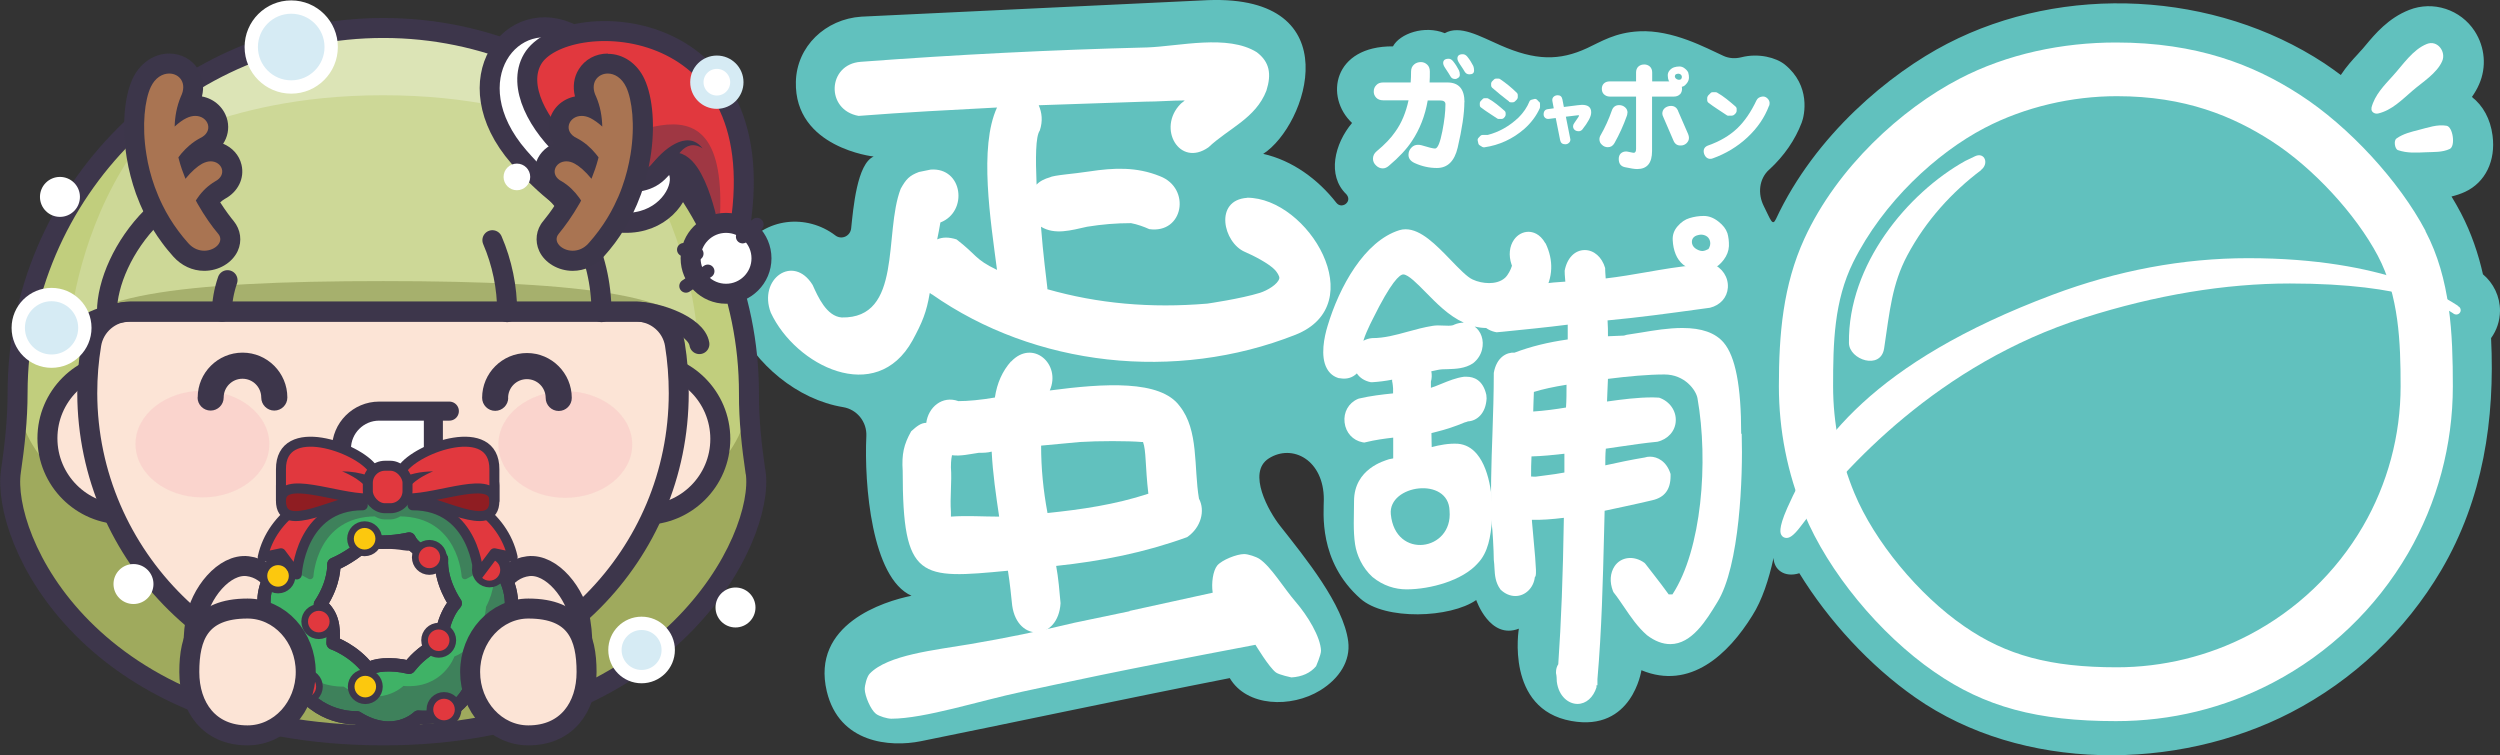 <?xml version="1.0" encoding="UTF-8"?><svg xmlns="http://www.w3.org/2000/svg" xmlns:xlink="http://www.w3.org/1999/xlink" viewBox="0 0 187.66 56.69"><rect x="0" y="0" width="187.66" height="56.69" fill="#333333" stroke="none"/><defs><style>.cls-1,.cls-2,.cls-3,.cls-4,.cls-5,.cls-6,.cls-7,.cls-8{fill:none;}.cls-1,.cls-2,.cls-9,.cls-10,.cls-11,.cls-12{mix-blend-mode:multiply;}.cls-1,.cls-13{opacity:.2;}.cls-14,.cls-15,.cls-16,.cls-17,.cls-18,.cls-19,.cls-13{fill:#fff;}.cls-2,.cls-10,.cls-12{opacity:.4;}.cls-20{fill:#3c364a;}.cls-21,.cls-3,.cls-16,.cls-4,.cls-22,.cls-23,.cls-24,.cls-25,.cls-26,.cls-18,.cls-19,.cls-27{stroke-linecap:round;stroke-linejoin:round;}.cls-21,.cls-3,.cls-16,.cls-4,.cls-22,.cls-23,.cls-24,.cls-25,.cls-26,.cls-18,.cls-19,.cls-27,.cls-28{stroke:#3d364b;}.cls-21,.cls-11,.cls-29,.cls-12{fill:#3d364b;}.cls-21,.cls-24,.cls-27{stroke-width:.5px;}.cls-30{fill:#f198aa;}.cls-9,.cls-31,.cls-26,.cls-28{fill:#fce4d6;}.cls-10{fill:#6d742f;}.cls-15{opacity:.3;}.cls-15,.cls-13{mix-blend-mode:overlay;}.cls-4,.cls-26,.cls-18,.cls-28{stroke-width:1.5px;}.cls-32{fill:#c1ce7d;}.cls-33{fill:#d6ebf4;stroke:#fff;}.cls-33,.cls-17,.cls-28{stroke-miterlimit:10;}.cls-34{fill:#a97452;}.cls-22{fill:#3fb266;}.cls-5{isolation:isolate;}.cls-35{fill:#61c1be;}.cls-23{fill:#8f1d22;}.cls-23,.cls-25{stroke-width:.75px;}.cls-24{fill:#fcc80e;}.cls-25,.cls-36,.cls-27{fill:#e1383e;}.cls-7{clip-path:url(#clippath);}.cls-17{stroke:#d6ebf4;}.cls-8{clip-path:url(#clippath-1);}.cls-19{stroke-width:1.43px;}</style><clipPath id="clippath"><path class="cls-32" d="m56.71,35.43c-.28-1.9-.5-3.87-.49-5.89.02-15.12-12.29-27.43-27.42-27.44-15.13-.01-27.46,12.27-27.48,27.39,0,2.02-.22,3.99-.5,5.89-.74,4.95,5.72,19.8,27.93,19.82,21.49.02,28.7-14.82,27.97-19.77Z"/></clipPath><clipPath id="clippath-1"><path id="_臉-4" class="cls-26" d="m9.74,23.39c-1.43,0-2.66,1.05-2.89,2.46-.2,1.21-.3,2.41-.3,3.67.03,12.3,10.19,22.31,22.48,22.16,12.12-.15,21.91-10,21.92-22.16,0-1.24-.1-2.49-.29-3.67-.23-1.41-1.46-2.45-2.88-2.46H9.74Z"/></clipPath></defs><g class="cls-5"><g id="logo"><g id="logo-白字綠框"><path id="_框" class="cls-35" d="m135.06,43.02c2.2,3.58,5.31,6.96,8.7,9.33,8.03,5.62,19.65,5.55,28.19,1.14,4.7-2.43,8.61-6.13,11.3-10.69,3.14-5.35,4.04-11.3,3.74-17.42.42-.58.66-1.28.67-2.05,0-1.07-.48-2.07-1.28-2.74-.35-1.55-.87-3.09-1.65-4.59-.22-.41-.45-.83-.71-1.25.33-.08.67-.19,1.02-.35,1.52-.71,2.31-2.33,2.06-4.23-.16-1.24-.72-2.25-1.55-2.89.2-.29.39-.6.54-.95.57-1.29.45-2.78-.33-3.99-1.05-1.62-3.12-2.31-4.93-1.59-1.55.61-2.54,1.79-3.26,2.65-.14.17-.28.34-.43.49l-.15.17c-.39.42-.86.93-1.28,1.57-.41-.31-.83-.6-1.24-.88-8.22-5.4-19.54-6-28.3-1.47-4.28,2.21-9.91,6.83-12.86,13.16-.27.57-.39.07-.91-.96-.47-.93-.37-2.05.4-2.75l.03-.02c1.1-1.02,1.92-2.21,2.41-3.5.23-.59.68-2.78-1.26-4.36-.66-.53-1.98-.88-3.27-.55-.44.11-.91.09-1.33-.1-1.36-.62-3.81-1.97-6.33-1.85-1.82.09-2.87.78-3.91,1.26-2.09.97-3.89.94-6.51-.21-1.58-.69-3.04-1.55-4.18-.91-1.53-.62-3.37.03-3.89.99-4.5-.03-5.14,3.81-3.07,5.75-1.31,1.55-1.9,3.94-.43,5.35.02.02.04.05.06.08.35.52-.42,1.06-.81.56-1.38-1.77-3.31-3.18-5.49-3.67,3.31-2.13,6.55-11.93-4.14-11.54l-26.02,1.24c-2.7.18-4.86,2.23-4.92,4.89-.12,4.96,5.84,5.61,5.84,5.61-1.25.54-1.53,3.88-1.69,5.39h0c-.06.59-.73.89-1.19.53-2.13-1.62-5.29-1.37-6.96,1.03-1.04,1.49-1.25,3.48-.57,5.31l.09.21c1.43,3.11,4.57,5.77,8.02,6.34,1.05.17,1.8,1.11,1.75,2.17-.17,3.64.4,10.66,3.39,11.99-2.08.42-7.55,2.13-6.36,7.17.93,3.91,4.76,4.21,7.05,3.75,6.06-1.22,15.31-3.19,23.2-4.74,1.27,2.16,4.61,2.26,6.79.92,1.43-.88,2.29-2.21,2.1-3.68-.36-2.76-3.21-6.25-5.13-8.69-.8-1.01-2.5-3.98-.83-5.04,1.78-1.13,4.14.13,4.13,3.09,0,.95-.43,4.62,2.74,7.43,1.86,1.66,6.77,1.46,8.7.11,0,0,1.02,3,3.2,2.15,0,0-1.03,6.04,3.94,6.93,4.59.83,5.26-3.81,5.26-3.81,3.66,1.52,6.54-1.21,8.33-4.11.73-1.15,1.23-2.69,1.59-4.32.02.88.82,1.5,1.93,1.15Z"/><path class="cls-14" d="m182.07,17.33c-1.97-3.73-5.75-7.84-9.42-10.21-3.48-2.26-7.74-3.93-13.82-3.93-3.96,0-8.13.83-11.78,2.74-4.29,2.24-9.13,6.6-11.6,11.97-1.61,3.51-1.92,7.19-1.92,11.09,0,3.31.64,6.53,1.9,9.57,1.81,4.36,5.64,9.02,9.77,11.88,3.78,2.62,7.73,3.69,13.63,3.69,4.15,0,8.11-.97,11.77-2.88,4.24-2.22,7.75-5.58,10.16-9.72,2.2-3.8,3.36-8.13,3.36-12.53,0-3.92-.16-8.05-2.06-11.66Zm-23.17,32.76c-4.98,0-8.3-.89-11.46-3.08-3.43-2.36-6.74-6.38-8.24-9.99-1.06-2.55-1.6-5.25-1.6-8.03,0-3.27.07-6.4,1.51-9.31,2.25-4.52,6.27-8.2,9.87-10.08,3.03-1.58,6.56-2.38,9.92-2.38,5.14,0,8.73,1.51,11.64,3.39,3.1,2,6.29,5.46,7.95,8.59,1.58,2.99,1.71,6.47,1.71,9.79,0,3.7-.98,7.34-2.83,10.52-2.02,3.47-4.98,6.29-8.56,8.16-3.03,1.58-6.46,2.42-9.91,2.42Z"/><path class="cls-14" d="m184.5,22.95h0s0,0,0,0c-.75-.48-5.34-3.57-15.75-3.57-4.88,0-9.81.92-14.66,2.74-13.65,5.12-17.82,11.25-19.93,16.01-.71,1.61-.51,1.92-.43,2.05.08.13.22.2.37.2.21,0,.5-.11,1.09-.9,3.26-4.36,10.36-12.18,21.26-15.63,5.38-1.71,10.58-2.57,15.44-2.57,9,0,11.69,1.89,12.24,2.23h0s.05.04.05.04c.06.04.13.06.19.06.2,0,.34-.15.34-.33,0-.14-.09-.26-.22-.31Z"/><path class="cls-14" d="m178.01,8.09c.25-.97.95-1.67,1.61-2.4.75-.82,1.49-1.97,2.55-2.39.8-.32,1.46.59,1.15,1.29-.4.92-1.49,1.58-2.24,2.23-.78.67-1.54,1.46-2.57,1.7-.26.06-.57-.13-.49-.43h0Z"/><path class="cls-14" d="m179.88,10.4c.53-.37,1.11-.5,1.69-.65.68-.17,1.38-.43,2.08-.31.48.08.68,1.53.24,1.74-.57.27-1.2.22-1.81.25-.69.03-1.38.08-2.08-.16-.24-.08-.33-.72-.12-.86h0Z"/><path class="cls-14" d="m148.71,12.77c-2.19,1.65-4.15,3.79-5.54,6.4-1.15,2.16-1.32,4.18-1.74,6.98-.25,1.65-2.62.86-2.64-.4-.08-5.88,4.4-11.26,8.73-13.67,0,0,.56-.27.75-.36.72-.32,1.05.58.43,1.04Z"/><path class="cls-14" d="m93.61,14.85c-2.5.18-1.79,3.37-.16,4.06.61.26,1.81.87,2.26,1.36.12.13.36.46.32.63-.11.44-.89.9-1.45,1.08-1.45.45-3.95.81-3.95.81-4.27.36-8.22,0-12.01-1.08v-.09c-.08-.72-.32-2.53-.48-4.6,1.04.63,2.25.27,3.46,0,1.12-.18,2.18-.27,3.3-.27.48.09.97.27,1.37.45,2.58.36,3.14-3.07.81-3.97-1.77-.72-3.46-.64-5.32-.36-1.13.18-2.66.27-2.98.45-.33.09-.73.27-.97.54-.08-1.99-.08-3.61.24-4.06.24-.72.16-1.35-.08-1.9l7.98-.27c.97,0,2.01-.09,2.98-.09-.08.09-.24.18-.32.27-1.77,1.81-.08,4.78,2.1,3.25,1.53-1.44,3.54-2.17,4.35-4.25.4-1.26.24-2.16-.72-2.89-2.18-1.36-5.8-.45-8.22-.36-7.17.18-14.34.54-21.51,1.08-2.5.18-2.66,3.61-.16,4.06,3.46-.27,6.93-.45,10.39-.63-1.37,2.98-.48,8.48,0,12.19-1.69-.81-1.51-1.12-3.04-2.29-.57-.18-1.05-.18-1.45,0,.08-.36.16-.82.24-1.27,2.1-.81,1.69-4.15-.73-3.97l-.88.18c-.72.27-.97.54-1.37,1.26-1.29,3.34.17,9.75-4.43,9.66-1.13-.09-1.77-1.53-2.18-2.44-1.45-2.35-4.11-.45-3.14,2.08,1.85,3.97,7.9,7.04,10.64,2.08.73-1.35,1.05-2.11,1.29-3.55.08,0,.08.09.16.09,7.73,5.42,18.28,6.6,27.29,3.04,5.76-2.28.97-10.29-3.63-10.29Z"/><path class="cls-14" d="m75.89,27.13c-.64.72-1.05,1.62-1.21,2.71-1.05.18-2.01.27-2.74.27-1.21-.44-2.26.46-2.41,1.63-.4,0-.73.27-1.13.63-.56.99-.72,1.72-.64,2.98,0,8.22,1.29,8.12,7.9,7.49.16.99.24,1.89.32,2.62.4,2.8,3.46,2.61,3.63-.18-.08-.9-.16-1.9-.33-2.8,3.39-.36,6.61-.99,9.83-2.16,1.05-.72,1.37-1.99.89-2.89-.4-2.35,0-5.14-1.45-6.95-1.45-1.98-5.64-1.71-9.75-1.17.88-1.99-1.29-3.88-2.9-2.17Zm-4.51,11.65v-.36c-.08-1.08.08-2.26,0-3.34,0-.18,0-.54.08-.91.65.09,1.37-.09,2.01-.18.33,0,.64,0,.97-.09.08,1.63.32,3.25.56,4.88-1.21,0-2.42-.09-3.63,0Zm9.67-5.6c1.37-.09,3.62-.09,4.67,0h.08c.24.63.16,1.81.4,3.88-2.5.82-4.99,1.18-7.57,1.45-.32-1.72-.48-3.34-.48-5.06l2.9-.27Z"/><path class="cls-14" d="m84.78,45.86l6.25-1.37c-.11-.72.02-1.64.34-2.04.35-.42,1.47-.86,2.02-.86.3,0,.91.2,1.16.37.87.59,1.81,2.18,2.71,3.22.9,1.04,1.87,2.64,1.9,3.67,0,.31-.37,1.16-.37,1.16-.43.51-1.05.79-1.85.84,0,0-.91-.19-1.16-.37-.52-.38-1.54-2.08-1.54-2.08-10.82,2.05-14.26,2.83-17.5,3.52-3.24.69-7.32,2.02-9.83,2.03-.3,0-.92-.18-1.16-.37-.4-.31-.83-1.34-.84-1.85,0-.3.16-.94.37-1.16,1.36-1.42,4.89-1.77,7.54-2.22,2.65-.45,5.25-.98,7.81-1.6l4.17-.87Z"/><path class="cls-14" d="m130.7,32.54c0-3.55-.43-5.79-1.32-6.83-.63-.73-1.64-1.09-3.1-1.09-1.05,0-2.13.18-3.08.34-.38.06-.74.12-1.09.17l-.21.06c-.4.02-.8.04-1.2.05,0-.38,0-.78-.03-1.19,2.36-.22,4.63-.53,7.03-.86l.66-.09c.77-.19,1.29-.77,1.34-1.51.05-.78-.41-1.49-1.19-1.8l-.55-.02c-.13,0-.23.02-.3.04-.03,0-.07.02-.08.02-.11,0-.21.03-.29.07-1.24.1-2.49.32-3.7.53-.99.17-2.02.35-3.06.47,0-.05,0-.11-.01-.16-.01-.17-.03-.36-.03-.54v-.08c-.24-.82-.84-1.35-1.53-1.35-.74,0-1.33.59-1.51,1.55,0,.19.01.38.03.57,0,.08.01.16.02.25-.73.05-1.14.08-1.38.12v-.02s0,.02,0,.02c0,0,0,0-.01,0v-.03c-.91.04-1.83.14-2.71.23-.46.05-.92.1-1.38.14l-.08.02c-.75.29-1.19.98-1.11,1.76.08.79.68,1.42,1.5,1.56h.04s.44-.04.44-.04c1.58-.16,3.22-.32,4.87-.53v1.11c-1.48.21-2.78.53-3.99.99-.58-.04-1.35.33-1.56,1.52,0,1.51-.05,3.04-.1,4.53-.08,2.23-.16,4.53-.06,6.8v.02s.01.05.01.05c.05.2.15,1.99.15,2.63.03.22.04.43.05.62.03.55.07,1.07.43,1.58l.04.05c.33.31.71.47,1.1.47.74,0,1.37-.61,1.46-1.41.12-.13.15-.27-.13-3.25-.04-.4-.07-.73-.08-.89,0-.06,0-.11-.01-.17.65.02,1.51-.04,2.4-.15-.07,4.4-.2,7.81-.42,10.99-.11.16-.17.37-.17.6v.07c.05.21.05.37.06.64.15,1.14.91,1.67,1.55,1.67s1.19-.48,1.43-1.25v-.15h.07v-.46c.32-3.66.41-7.4.5-11.02l.04-1.62c.49-.11.96-.21,1.4-.3.93-.2,1.73-.38,2.18-.49.92-.21,1.37-.8,1.37-1.82v-.15c-.3-.96-.99-1.3-1.54-1.3-.14,0-.29.02-.39.06-.96.16-1.99.37-2.97.59,0-.43,0-.84.04-1.25.36-.05.73-.1,1.09-.16.9-.13,1.83-.27,2.78-.36.8-.19,1.35-.81,1.38-1.56.04-.77-.46-1.48-1.25-1.75l-.48-.02c-1.14,0-2.29.15-3.43.31.01-.25.02-.51.03-.76.01-.31.02-.62.04-.94,1.5-.19,3.01-.33,4.24-.33,1.53,0,2.37,1.18,2.48,1.78.84,4.77.32,11.37-1.88,14.73h-.28c-.36-.51-.74-.99-1.1-1.46-.22-.29-.44-.57-.66-.85l-.06-.06c-.8-.58-1.77-.45-2.24.25-.34.51-.39,1.19-.12,1.88l.04.08c.28.35.54.74.8,1.12.5.74,1.02,1.5,1.71,2.1.59.45,1.18.67,1.75.67,1.62,0,2.71-1.8,3.52-3.13,1.7-2.72,1.94-9.46,1.84-12.64Zm-13.27,1.5v1.43c-.46.09-.93.15-1.39.21-.27.03-.54.07-.76.1h-.16s-.08,0-.13-.01c-.02,0-.04,0-.06,0,0-.51,0-1,.03-1.51.82-.02,1.68-.11,2.47-.2Zm.12-3.45c-.77.13-1.6.24-2.46.3,0-.22.01-.45.02-.67.01-.27.02-.53.03-.8.63-.2,1.5-.39,2.45-.54,0,.56,0,1.16-.04,1.71Z"/><path class="cls-14" d="m116,18.26c-.42-.75-.98-.86-1.27-.86-.42,0-.82.22-1.08.59-.35.49-.42,1.18-.19,1.86l.03.08v.03c-.09.29-.28.67-.51.89-.36.33-.85.4-1.2.4-.41,0-.86-.09-1.24-.27-.41-.18-1.03-.83-1.64-1.46-1.1-1.14-2.24-2.31-3.39-2.31-.16,0-.32.02-.47.07-2.62.82-4.51,4.25-5.39,7.2-.24.79-.56,2.26-.05,3.18.2.37.51.62.91.73h.06c.52.1.96-.04,1.28-.36.23.34.59.57,1.05.66h.08s.04,0,.04,0c.48-.03.97-.09,1.48-.19v.12c.04.14.07.5.07.53v.38c-.79.08-1.68.18-2.57.39l-.08.03c-.69.3-1.08.99-.99,1.76.09.77.62,1.35,1.35,1.49l.13.02.13-.03c.69-.17,1.36-.26,2.04-.34v1.56l-.31.06-.09.03c-.2.08-2.54.67-2.54,3.12,0,1.08-.08,2.2.08,3.25.12.79.54,1.75,1.3,2.44.8.66,1.71.93,2.56.93,1.81,0,4.23-.68,5.35-1.96.78-.81.97-2.02,1.06-3.2.12-1.27-.08-3.76-1.13-5-.39-.47-.87-.72-1.42-.77-.7-.04-1.4.1-1.97.25,0-.15,0-.29-.01-.43v-.09c0-.18-.01-.35-.01-.53.12-.03.26-.06.39-.1.72-.18,1.39-.4,2.1-.7.09-.02.18-.05.25-.08.65-.03,1.34-.57,1.4-1.72l-.02-.27c-.25-1.12-.94-1.36-1.48-1.36-.05,0-.11,0-.2,0-.59.08-1.15.31-1.69.53-.26.11-.52.21-.79.3,0-.17,0-.33,0-.46.07-.25.08-.52.03-.78.17-.04.34-.07.52-.11.2-.04.45-.05.73-.05.57-.02,1.28-.04,1.88-.44.73-.57.85-1.44.64-2.04-.1-.3-.29-.55-.52-.72.29.07.58.11.89.11h.13c1.3-.06,3.2-.99,4.16-2.6.71-1.18.76-2.47.15-3.75Zm-7.19,20.09c.26,3.02-4.08,3.69-4.41.25-.21-2.22,4.35-2.86,4.41-.25.13,1.48-.02-.91,0,0Zm.35-13.98l-.06.03s-.11.05-.36.05c-.12,0-.24,0-.36-.01-.31-.02-.62-.02-.84.02-.64.1-1.26.27-1.88.44-.9.25-1.75.48-2.66.48-.24.02-.46.09-.66.2.13-.44.34-.87.5-1.22l.22-.44c1.36-2.75,2-3.32,2.28-3.32.38.01,1.07.72,1.68,1.34.8.81,1.72,1.77,2.86,2.28-.23,0-.47.04-.72.15Z"/><path class="cls-14" d="m129.66,17.49c-.1-.3-.32-.59-.68-.87-.36-.28-.72-.41-1.09-.41-.37,0-.73.06-1.06.16-.34.1-.63.3-.9.61s-.39.65-.37,1.04c.02.39.09.74.22,1.06.13.32.32.58.56.78.25.21.5.32.77.35.27.03.54.06.81.11.26-.03.5-.09.75-.2.24-.1.48-.31.72-.62.24-.32.37-.66.39-1.02.01-.36-.03-.7-.12-1Zm-1.43,1.21c-.15.08-.29.13-.41.14-.13.01-.28-.03-.46-.13-.18-.1-.29-.23-.34-.4-.04-.17-.02-.31.06-.43.08-.12.22-.2.41-.24.19-.05.37-.03.54.05.17.08.28.22.33.41.05.2.01.4-.12.6Z"/><path class="cls-14" d="m109.92,7.68c0,.84-.17,1.98-.5,3.4-.24,1.02-.76,1.53-1.56,1.53-.57,0-1.12-.12-1.67-.37-.33-.15-.49-.38-.46-.68.01-.19.09-.35.22-.48.13-.14.29-.21.49-.21.09,0,.17.01.25.03.55.17.89.25,1.03.25.2,0,.38-.44.55-1.31.15-.77.23-1.44.23-2.02,0-.19-.14-.28-.41-.28h-.92c-.2,1.16-.6,2.17-1.18,3.04-.39.6-.97,1.22-1.74,1.87-.14.12-.29.19-.45.19-.19,0-.36-.07-.51-.22-.15-.14-.23-.31-.23-.5,0-.22.09-.41.27-.56.63-.52,1.1-1.02,1.41-1.48.47-.65.79-1.43.99-2.35h-1.9c-.23,0-.41-.07-.53-.2-.13-.14-.19-.3-.18-.48,0-.19.07-.34.2-.47.12-.13.29-.19.51-.19h2.06c.02-.26.03-.54.03-.82,0-.23.08-.41.24-.54.13-.11.3-.17.5-.17.17,0,.33.06.47.19.13.12.2.29.2.52,0,.28,0,.56-.02.82h1.33c.86,0,1.29.49,1.29,1.48Zm-.34-2.06c0,.09-.04.17-.12.22-.08.06-.15.09-.23.09-.16,0-.27-.06-.34-.18-.07-.13-.21-.34-.4-.63-.11-.16-.16-.29-.16-.39,0-.21.14-.32.41-.32.12,0,.23.06.33.18.18.22.33.46.45.7.04.09.06.2.06.32Zm1.07-.33c0,.2-.12.29-.35.29-.15,0-.26-.06-.34-.18-.07-.13-.21-.33-.4-.62-.1-.15-.16-.28-.16-.39,0-.21.13-.32.4-.32.13,0,.24.06.34.18.18.22.33.46.45.7.04.1.06.21.06.34Z"/><path class="cls-14" d="m119.44,8.45c0,.29-.22.71-.67,1.28-.08.08-.16.12-.27.12-.12,0-.22-.03-.3-.1-.08-.07-.12-.16-.12-.27,0-.08.03-.16.09-.24.05-.08.15-.22.3-.44.04-.06.06-.11.06-.12,0-.03-.05-.04-.15-.02-.29.04-.31.04-.84.1l.32,1.61s.02.07.02.1c0,.11-.04.2-.12.26-.07.07-.16.1-.27.1-.21,0-.34-.1-.38-.31l-.33-1.66-.48.06c-.13.02-.23,0-.31-.07-.08-.07-.12-.15-.12-.26,0-.24.11-.38.34-.4l.42-.06-.1-.53s-.01-.05-.01-.09c0-.11.04-.2.13-.27.08-.06.17-.09.28-.09.19,0,.31.1.35.31l.11.57c1.08-.14,1.27-.16,1.36-.16.46,0,.69.19.69.55Z"/><path class="cls-14" d="m126.11,7.08c.1-.11.15-.25.15-.41,0-.15-.04-.27-.14-.38-.12-.12-.27-.18-.46-.18h-1.64v-.67c0-.19-.06-.34-.18-.45-.12-.1-.25-.15-.41-.15-.17,0-.31.04-.44.15-.12.11-.18.26-.18.45v.67h-1.97c-.19,0-.34.05-.45.16-.1.1-.15.23-.15.39,0,.16.04.29.14.4.12.12.27.19.46.19h1.97v3.93c0,.19-.06.29-.17.29-.05,0-.14-.02-.28-.05-.14-.03-.24-.05-.29-.05-.17,0-.3.05-.41.15-.1.1-.15.24-.15.41,0,.35.15.55.46.62.42.09.72.14.92.14.75,0,1.12-.45,1.12-1.35v-4.09h1.64c.19,0,.34-.06.45-.17Z"/><path class="cls-14" d="m122.17,8.47c0-.17-.06-.31-.19-.42-.13-.11-.28-.16-.44-.16-.27,0-.46.14-.55.41-.23.66-.51,1.27-.83,1.83-.07.11-.1.22-.1.32,0,.17.06.31.19.42.12.12.27.18.44.18.22,0,.38-.1.5-.31.36-.64.67-1.32.93-2.05.03-.08.04-.16.04-.23Z"/><path class="cls-14" d="m125.96,8.3c-.11-.23-.28-.35-.53-.35-.16,0-.31.05-.45.15-.14.12-.2.26-.2.43,0,.08.03.17.08.27.33.76.58,1.34.76,1.76.11.26.3.38.57.36.15,0,.29-.06.41-.17.12-.12.18-.25.18-.4,0-.09-.02-.18-.06-.28-.31-.71-.57-1.3-.77-1.77Z"/><path class="cls-14" d="m126.74,5.48c-.04-.11-.12-.22-.26-.33-.13-.11-.27-.16-.41-.16-.14,0-.28.02-.4.06-.13.04-.24.12-.34.23-.1.12-.15.25-.14.4,0,.15.03.28.08.4.05.12.12.22.21.3.09.08.19.12.29.13.1.01.2.02.31.04.1-.01.19-.04.28-.07.09-.04.18-.12.27-.24.09-.12.14-.25.15-.39,0-.14-.01-.26-.05-.38Zm-.54.46c-.06.03-.11.05-.16.05-.05,0-.11-.01-.18-.05-.07-.04-.11-.09-.13-.15-.02-.06,0-.12.02-.16.03-.05.08-.08.16-.09.07-.02.14-.01.2.02.06.03.11.08.13.16.02.07,0,.15-.05.23Z"/><path class="cls-14" d="m132.79,7.94c-.33.88-.87,1.67-1.62,2.37-.75.7-1.63,1.23-2.61,1.58-.04.01-.08.02-.11.03-.15.02-.28-.02-.39-.13-.09-.1-.15-.22-.17-.36-.03-.25.08-.42.33-.51.88-.31,1.61-.74,2.19-1.29.55-.53,1.03-1.23,1.44-2.1.08-.16.22-.25.42-.28.13-.02.25.01.36.1.11.09.18.2.2.33.01.09,0,.17-.03.26Zm-3.04.74h.26c.06,0,.12-.03.17-.07l.11-.11s.07-.1.07-.17v-.16c0-.07-.03-.13-.09-.18-.44-.38-.88-.76-1.38-1.04-.04-.02-.07-.03-.12-.03h-.21c-.06,0-.12.02-.16.07l-.18.18s-.07.11-.07.17v.18c0,.07.03.14.09.19.44.34.91.62,1.38.94.04.03.08.04.13.04Z"/><path class="cls-14" d="m113.27,7.64s.08.04.13.04h.16c.05,0,.11-.02.15-.06l.16-.16s.06-.09.06-.15v-.18c0-.06-.02-.11-.06-.15-.39-.39-.82-.74-1.28-1.05-.03-.02-.07-.03-.11-.03h-.18c-.06,0-.11.02-.15.06l-.16.16s-.06.09-.06.14v.16c0,.06.03.12.07.16.4.35.83.7,1.29,1.05Z"/><path class="cls-14" d="m115.53,7.65l-.15-.16c-.05-.05-.13-.08-.2-.06l-.23.06c-.06.02-.12.06-.14.12-.18.44-.45.84-.81,1.2-.7.67-1.5,1.11-2.33,1.32h-.39c-.05,0-.11.02-.15.06l-.15.16c-.05.05-.07.12-.06.19l.05.23c.01.05.04.1.09.13l.21.13s.07.03.11.03c.01,0,.02,0,.03,0,1.13-.16,2.15-.63,3.03-1.4.5-.45.89-.97,1.14-1.53.01-.03.02-.06.02-.09v-.26c0-.05-.02-.1-.06-.14Z"/><path class="cls-14" d="m112.49,8.93h.23c.06,0,.11-.03.15-.06l.09-.1s.06-.09.06-.15v-.14c0-.06-.03-.12-.08-.16-.39-.34-.77-.67-1.22-.92-.03-.02-.07-.03-.1-.03h-.18c-.05,0-.11.02-.14.06l-.16.16s-.06.09-.06.15v.16c0,.06.03.13.08.16.39.3.8.55,1.22.83.03.02.07.04.11.04Z"/></g><g id="logo-2"><g id="_蛋舖妹頭_原始"><g id="_蛋舖妹頭"><g id="_頭髮_後"><g id="_頭髮-後"><path class="cls-32" d="m56.71,35.43c-.28-1.9-.5-3.87-.49-5.89.02-15.12-12.29-27.43-27.42-27.44-15.13-.01-27.46,12.27-27.48,27.39,0,2.02-.22,3.99-.5,5.89-.74,4.95,5.72,19.8,27.93,19.82,21.49.02,28.7-14.82,27.97-19.77Z"/><g class="cls-7"><path id="_暗" class="cls-10" d="m56.21,29.54c0,2.02.21,3.99.49,5.89.73,4.95-6.47,19.79-27.97,19.77C6.54,55.18.07,40.33.81,35.38c.28-1.9.5-3.87.5-5.89,0,8.05,13.7,13.7,27.42,13.71,13.72.01,27.47-5.66,27.47-13.66Z"/><path id="_明" class="cls-13" d="m52.35,25.54c0-2.81-2.71-23.44-23.59-23.44S5.17,22.73,5.17,25.54c0-2.81,47.18-2.81,47.18,0Z"/><path id="_明-2" class="cls-15" d="m46.45,9.7c0,2.63-4.64-2.55-17.69-2.55s-17.69,5.17-17.69,2.55c0-3.72,7.92-7.6,17.69-7.6s17.69,3.87,17.69,7.6Z"/><path id="_暗-2" class="cls-10" d="m47.78,23.4H9.74c-1.43,0-4.43,1.03-4.66,2.43,0-3.65,8.38-4.73,23.68-4.73s23.68,1.12,23.68,4.73c-.23-1.41-3.23-2.43-4.65-2.43Z"/></g></g><path id="_墨線" class="cls-4" d="m56.71,35.43c-.28-1.9-.5-3.87-.49-5.89.02-15.12-12.29-27.43-27.42-27.44-15.13-.01-27.46,12.27-27.48,27.39,0,2.02-.22,3.99-.5,5.89-.74,4.95,5.72,19.8,27.93,19.82,21.49.02,28.7-14.82,27.97-19.77Z"/></g><g id="_臉"><path id="_耳朵" class="cls-26" d="m48.37,27.24c3.15,0,5.7,2.56,5.7,5.71,0,3.15-2.56,5.7-5.71,5.7-3.15,0-5.7-2.56-5.7-5.71,0-3.15,2.56-5.7,5.71-5.7Z"/><path id="_耳朵-2" class="cls-26" d="m9.27,27.2c3.15,0,5.7,2.56,5.7,5.71,0,3.15-2.56,5.7-5.71,5.7-3.15,0-5.7-2.56-5.7-5.71,0-3.15,2.56-5.7,5.71-5.7Z"/><g id="_臉-2"><path id="_臉-3" class="cls-31" d="m9.74,23.39c-1.43,0-2.66,1.05-2.89,2.46-.2,1.21-.3,2.41-.3,3.67.03,12.3,10.19,22.31,22.48,22.16,12.12-.15,21.91-10,21.92-22.16,0-1.24-.1-2.49-.29-3.67-.23-1.41-1.46-2.45-2.88-2.46H9.74Z"/><g class="cls-8"><path id="_暗-3" class="cls-9" d="m11.12,27.29c0-4.69,38.89-1.76,36.79-3.86l-38.11-.04c-1.43,0-2.66,1.03-2.89,2.44-.2,1.21-.3,2.44-.3,3.71.03,10.23,7.05,18.86,16.49,21.39-7.22-5.04-11.99-13.75-11.98-23.64Z"/><path id="_瀏海陰影" class="cls-9" d="m52.5,25.83c-.23-1.41-3.23-2.43-4.65-2.43H9.8c-1.43,0-4.43,1.03-4.66,2.43,0,0,1.61-.78,23.71-.78s23.65.78,23.65.78Z"/><g id="_腮紅_OO" class="cls-1"><path class="cls-30" d="m15.2,29.33c2.77,0,5.02,1.8,5.02,4.01,0,2.21-2.25,4-5.03,4-2.77,0-5.02-1.8-5.02-4.01,0-2.21,2.25-4,5.03-4Z"/><path class="cls-30" d="m42.44,29.36c2.77,0,5.02,1.8,5.02,4.01,0,2.21-2.25,4-5.03,4-2.77,0-5.02-1.8-5.02-4.01,0-2.21,2.25-4,5.03-4Z"/></g><g id="_表情_"><path id="_嘴_O" class="cls-19" d="m33.73,30.86h-5.27c-1.56,0-2.83,1.27-2.83,2.83v5.41c0,.95.86,1.69,1.8,1.51.42-.08.92-.13,1.5-.13.55,0,1.05.05,1.48.12,1.11.19,2.12-.67,2.12-1.8v-7.94"/><g id="_眼睛__"><path class="cls-29" d="m14.83,29.84c0,.54.44.98.98.98.54,0,.98-.44.98-.98,0-.78.63-1.41,1.41-1.41.78,0,1.41.63,1.41,1.41,0,.54.44.98.98.98s.98-.44.98-.98c0-1.86-1.51-3.37-3.36-3.37-1.86,0-3.37,1.51-3.37,3.36Z"/><path class="cls-29" d="m38.14,29.87c0-.78.63-1.41,1.41-1.41.78,0,1.41.63,1.41,1.41,0,.54.44.98.98.98s.98-.44.98-.98c0-1.86-1.51-3.37-3.36-3.37-1.86,0-3.37,1.51-3.37,3.36,0,.54.44.98.98.98.54,0,.98-.44.98-.98Z"/></g></g></g><path id="_臉-5" class="cls-4" d="m9.74,23.39c-1.43,0-2.66,1.05-2.89,2.46-.2,1.21-.3,2.41-.3,3.67.03,12.3,10.19,22.31,22.48,22.16,12.12-.15,21.91-10,21.92-22.16,0-1.24-.1-2.49-.29-3.67-.23-1.41-1.46-2.45-2.88-2.46H9.74Z"/></g><g id="_瀏海_經典"><path class="cls-4" d="m8.03,23.4c0-2.14,1.24-4.99,3.37-7.12"/><path class="cls-4" d="m16.66,23.4c0-.73.14-1.54.42-2.37"/><path class="cls-4" d="m45.15,23.43c0-4.26-1.99-8.45-5.58-10.8"/><path class="cls-4" d="m38.07,23.43c0-1.86-.38-3.71-1.11-5.4"/><path id="_墨線-2" class="cls-4" d="m52.5,25.83c-.23-1.41-3.23-2.43-4.65-2.43H9.8c-1.43,0-4.43,1.03-4.66,2.43"/></g></g></g></g><g id="_蛋舖妹頭_聖誕節"><g id="_聖誕帽"><path class="cls-18" d="m43.04,2.62c-4.6-2.45-9.09,3.41-4.09,9.16,8.41,9.67,13.55,2.51,11.71.67"/><path class="cls-36" d="m39.98,4.43c-2.38,4.07,6.45,11.85,9.56,8.34,2.31-2.6,3.63,4.22,3.63,4.22h2.39C58.09.66,42.25.55,39.98,4.43Z"/><path class="cls-12" d="m54.02,16.76l-.86.23s-1.32-6.82-3.63-4.22c-1.66,1.87-4.95.53-7.29-1.75,2.98,1.42,12.63-7.61,11.78,5.73Z"/><path id="_墨線-3" class="cls-4" d="m39.98,4.43c2.27-3.88,18.11-3.77,15.58,12.56h-2.39s-1.32-6.82-3.63-4.22c-3.11,3.51-11.94-4.27-9.56-8.34Z"/><path class="cls-29" d="m52.74,11.14c-1.36-.89-2.2.9-2.54,1.99,0,0-1.32-.72-1.32-.72.78-1.08,2.7-2.8,3.86-1.27h0Z"/><circle class="cls-18" cx="54.5" cy="19.39" r="2.66"/><line class="cls-16" x1="53.13" y1="20.36" x2="51.49" y2="21.47"/><line class="cls-16" x1="56.82" y1="16.85" x2="55.74" y2="17.77"/><line class="cls-16" x1="52.31" y1="19.04" x2="51.32" y2="18.74"/></g><g id="_雪"><circle class="cls-33" cx="3.87" cy="24.61" r="2.5"/><circle class="cls-17" cx="53.81" cy="6.17" r="1.5"/><circle class="cls-33" cx="48.16" cy="48.79" r="2"/><circle class="cls-33" cx="21.86" cy="3.53" r="3"/><circle class="cls-14" cx="10.02" cy="43.84" r="1.5"/><circle class="cls-14" cx="4.5" cy="14.78" r="1.5"/><circle class="cls-14" cx="38.8" cy="13.28" r="1"/><circle class="cls-14" cx="55.21" cy="45.6" r="1.5"/></g><g id="_鹿角"><g id="_鹿角-2"><path class="cls-34" d="m42.98,19.57c-.8,0-1.53-.42-1.83-1.05-.23-.49-.15-1.03.2-1.46.46-.56.94-1.25,1.37-1.97-.28-.35-.59-.62-.93-.83-.68-.34-1.04-1.03-.88-1.72.17-.7.82-1.18,1.58-1.18.34,0,.67.09,1,.27.19.1.38.24.58.41,0-.02.01-.04.02-.07-.34-.4-.72-.71-1.13-.94-.75-.34-1.16-1.06-1-1.81.17-.76.86-1.29,1.7-1.29.19,0,.38.03.57.08-.05-.16-.11-.32-.17-.47-.33-.66-.33-1.38.01-1.94.32-.52.9-.83,1.54-.83.87,0,1.64.55,2.07,1.47.57,1.23.72,3.38.38,5.48-.14.88-.37,1.75-.67,2.58-.18.5-.39.99-.62,1.46-.35.71-.77,1.4-1.24,2.03-.24.33-.51.66-.8.97-.47.53-1.09.82-1.76.82Z"/><path class="cls-20" d="m45.62,5.52c.5,0,1.05.31,1.39,1.03.43.93.68,2.84.32,5.04-.13.79-.33,1.62-.63,2.45-.16.46-.36.92-.59,1.38-.32.65-.71,1.29-1.17,1.91-.23.31-.48.62-.75.92-.36.41-.8.57-1.2.57-.84,0-1.53-.7-1.05-1.27.46-.56,1.02-1.33,1.54-2.24.05-.08.1-.17.14-.26-.05-.07-.1-.15-.15-.22-.35-.48-.77-.9-1.29-1.21-.96-.48-.53-1.51.33-1.51.2,0,.41.05.64.18.35.19.8.58,1.25,1.13.19-.47.36-.96.49-1.45.01-.05.03-.1.04-.16-.07-.1-.14-.19-.22-.28-.39-.47-.84-.86-1.39-1.15-1.1-.5-.64-1.68.34-1.68.2,0,.43.05.67.17.25.13.56.34.88.63-.02-.77-.15-1.52-.46-2.24-.51-1.02.11-1.74.87-1.74m0-1.5c-.91,0-1.72.44-2.18,1.19-.37.6-.46,1.31-.28,2.03-.96.19-1.71.89-1.92,1.83-.13.61,0,1.22.33,1.72-.68.28-1.2.85-1.38,1.58-.24,1.01.26,2.03,1.25,2.56.12.07.24.16.35.26-.42.67-.8,1.14-1.01,1.4-.54.64-.65,1.51-.3,2.26.41.88,1.42,1.48,2.51,1.48.88,0,1.71-.38,2.33-1.07.29-.32.57-.66.84-1.02.49-.66.93-1.38,1.31-2.14.24-.49.46-1.01.65-1.53.32-.88.55-1.79.7-2.72.37-2.26.2-4.53-.44-5.91-.54-1.17-1.59-1.9-2.75-1.9h0Z"/></g><g id="_鹿角-3"><path class="cls-34" d="m15.34,19.57c-.67,0-1.29-.29-1.76-.82-.28-.31-.55-.64-.79-.97-.47-.63-.88-1.31-1.24-2.03-.23-.46-.44-.95-.62-1.46-.3-.83-.53-1.7-.67-2.58-.34-2.09-.19-4.24.38-5.47.42-.92,1.2-1.47,2.07-1.47.64,0,1.22.31,1.54.83.35.56.35,1.29,0,1.99-.06.14-.11.28-.15.43.19-.05.38-.08.57-.08.83,0,1.53.53,1.7,1.29.16.75-.25,1.46-1.04,1.83-.38.2-.75.52-1.09.92,0,.02.01.04.02.07.2-.17.4-.3.58-.41.33-.18.67-.27,1-.27.77,0,1.42.49,1.58,1.18.17.69-.19,1.38-.92,1.74-.31.18-.62.46-.89.8.42.72.9,1.42,1.37,1.97.35.42.43.97.2,1.46-.29.63-1.03,1.05-1.83,1.05Z"/><path class="cls-20" d="m12.7,5.52c.76,0,1.38.71.87,1.74-.3.72-.44,1.47-.46,2.24.32-.29.62-.51.88-.63.24-.12.47-.17.67-.17.98,0,1.44,1.18.34,1.68-.54.29-1,.69-1.39,1.15-.07.09-.15.18-.22.28.01.05.03.1.04.16.13.5.3.98.49,1.45.45-.55.9-.94,1.25-1.13.23-.12.45-.18.64-.18.86,0,1.28,1.02.33,1.51-.52.31-.95.72-1.29,1.21-.05.07-.1.14-.15.22.05.09.09.17.14.26.52.91,1.07,1.69,1.54,2.24.48.57-.21,1.27-1.05,1.27-.4,0-.84-.16-1.2-.57-.27-.3-.52-.61-.75-.92-.46-.62-.85-1.26-1.17-1.91-.23-.46-.42-.92-.59-1.38-.3-.83-.51-1.66-.63-2.45-.36-2.21-.11-4.11.32-5.04.33-.72.89-1.03,1.39-1.03m0-1.5c-1.15,0-2.21.73-2.75,1.9-.64,1.38-.8,3.64-.44,5.91.15.93.39,1.84.7,2.72.19.52.41,1.04.65,1.54.37.75.81,1.47,1.31,2.14.26.36.55.7.84,1.03.61.68,1.43,1.07,2.32,1.07,1.09,0,2.09-.59,2.51-1.48.35-.75.23-1.61-.3-2.26-.21-.25-.58-.73-1.01-1.4.11-.1.23-.19.35-.26.99-.53,1.49-1.55,1.25-2.56-.17-.73-.7-1.3-1.38-1.58.33-.5.46-1.11.33-1.72-.21-.94-.96-1.65-1.92-1.83.18-.72.08-1.43-.28-2.03-.46-.75-1.28-1.19-2.18-1.19h0Z"/></g></g><g id="_拿花圈_禮物"><path id="_拇指" class="cls-28" d="m21.18,46.73c-.33,2.12-2.16,4.36-3.92,4.15s-3.17-.64-2.59-4.23c.34-2.12,2.16-4.36,3.92-4.15,1.76.21,2.93,2.1,2.59,4.23Z"/><path id="_拇指-2" class="cls-28" d="m37.06,46.73c.33,2.12,2.16,4.36,3.92,4.15s3.17-.64,2.59-4.23c-.34-2.12-2.16-4.36-3.92-4.15-1.76.21-2.93,2.1-2.59,4.23Z"/><g id="_花圈"><g id="_花圈-2"><path class="cls-22" d="m27.72,36.93c-2.72-.69-4.14.97-4.42,1.83-3.08,1.1-2.85,4.2-2.85,4.2-1.52,2.64.14,4.61.14,4.61-.11,2.83,1.59,3.62,1.59,3.62,1.62,2.87,4.61,2.69,4.61,2.69,2.8,1.76,4.61-.05,4.61-.05,3.04.25,3.94-2.27,3.94-2.27,2.31-.93,2.43-3.82,2.43-3.82,1.36-2.57.08-4.48.08-4.48-.05-3.15-2.04-4.15-2.04-4.15-.72-1.25-2.2-2.21-3.99-2.19-1.56-.7-2.6-.57-4.1.01Zm5.35,11.2c-1.61.99-2,1.53-2.36,1.96-1.4-.34-2.66-.18-3.06.15-1.1-1.44-2.65-1.97-2.65-1.97.09-1.36-.09-2.15-.95-2.9,1.1-1.66,1.01-3.01,1.01-3.01.96-.41,1.98-1.12,2.57-1.76,1.36.27,3.08-.14,3.08-.14.51,1.1,2.43,1.5,2.43,1.5-.09,1.76,1.03,3.32,1.03,3.32-.93,1.04-1.1,2.85-1.1,2.85Z"/><g id="_暗-4" class="cls-2"><path id="_暗-5" class="cls-11" d="m37.84,43.27c-.04-2.18-.99-3.32-1.58-3.82.16.49.27,1.06.29,1.75,0,0,1.25,1.86-.07,4.36,0,0-.12,2.81-2.37,3.72,0,0-.87,2.46-3.83,2.21,0,0-1.76,1.76-4.49.05,0,0-2.91.17-4.49-2.62,0,0-.33-.17-.68-.58.19,2.2,1.56,2.86,1.56,2.86,1.62,2.87,4.61,2.69,4.61,2.69,2.8,1.76,4.61-.05,4.61-.05,3.04.25,3.94-2.27,3.94-2.27,2.31-.93,2.43-3.82,2.43-3.82,1.36-2.57.08-4.48.08-4.48Z"/><path class="cls-21" d="m30.59,37.67v-.35c0-.71-.58-1.29-1.29-1.29h-.4c-.71,0-1.29.58-1.29,1.29v.35c-3.35.23-6.24,2.26-6.89,5.21l1.37-.29,1.19.64s.25-4.69,4.92-4.72c.2.13.43.23.69.23h.4c.26,0,.49-.1.69-.23,4.67.02,4.92,4.72,4.92,4.72l1.19-.64,1.37.29c-.65-2.95-3.54-4.98-6.89-5.21Z"/></g><path id="_墨線-4" class="cls-3" d="m27.72,36.93c-2.72-.69-4.14.97-4.42,1.83-3.08,1.1-2.85,4.2-2.85,4.2-1.52,2.64.14,4.61.14,4.61-.11,2.83,1.59,3.62,1.59,3.62,1.62,2.87,4.61,2.69,4.61,2.69,2.8,1.76,4.61-.05,4.61-.05,3.04.25,3.94-2.27,3.94-2.27,2.31-.93,2.43-3.82,2.43-3.82,1.36-2.57.08-4.48.08-4.48-.05-3.15-2.04-4.15-2.04-4.15-.72-1.25-2.2-2.21-3.99-2.19-1.56-.7-2.6-.57-4.1.01Zm5.35,11.2c-1.61.99-2,1.53-2.36,1.96-1.4-.34-2.66-.18-3.06.15-1.1-1.44-2.65-1.97-2.65-1.97.09-1.36-.09-2.15-.95-2.9,1.1-1.66,1.01-3.01,1.01-3.01.96-.41,1.98-1.12,2.57-1.76,1.36.27,3.08-.14,3.08-.14.51,1.1,2.43,1.5,2.43,1.5-.09,1.76,1.03,3.32,1.03,3.32-.93,1.04-1.1,2.85-1.1,2.85Z"/></g><g id="_裝飾"><circle class="cls-24" cx="27.37" cy="40.44" r="1.06"/><circle class="cls-24" cx="37.74" cy="47.73" r="1.06"/><circle class="cls-27" cx="32.23" cy="41.84" r="1.06"/><circle class="cls-27" cx="36.74" cy="42.78" r="1.06"/><circle class="cls-27" cx="32.93" cy="48.06" r="1.06"/><circle class="cls-27" cx="33.33" cy="53.26" r="1.06"/><circle class="cls-27" cx="22.92" cy="51.54" r="1.06"/><circle class="cls-27" cx="23.93" cy="46.66" r="1.06"/><circle class="cls-24" cx="20.87" cy="43.23" r="1.06"/><circle class="cls-24" cx="27.42" cy="51.54" r="1.06"/></g><g id="_蝴蝶結"><path class="cls-25" d="m27.24,36.56c-3.62,0-6.83,2.12-7.52,5.26l1.37-.29,1.19,1.59s.25-5.19,4.95-5.19v-1.37Z"/><path class="cls-25" d="m30.96,36.56c3.62,0,6.83,2.12,7.52,5.26l-1.37-.29-1.19,1.59s-.25-5.19-4.95-5.19v-1.37Z"/><path class="cls-23" d="m27.59,37.43c-2.17,0-6.5,2.83-6.5.17v-1.16c0-1.9,4.69-.04,6.5.99h0Z"/><path class="cls-25" d="m28.01,35.23c-1.12-1.66-6.95-3.69-6.92,0v2.36c0-1.98,4.09-.17,6.5-.17l.42-2.2Z"/><path class="cls-29" d="m27.66,36.78c-.47-.64-1.24-1.09-1.98-1.4.66,0,1.36.11,2,.34.41.14,1.24.5.86,1.09-.2.32-.7.29-.88-.03h0Z"/><path class="cls-23" d="m30.61,37.43c2.17,0,6.5,2.83,6.5.17v-1.16c0-1.9-4.69-.04-6.5.99h0Z"/><path class="cls-25" d="m30.19,35.23c1.12-1.66,6.95-3.69,6.92,0v2.36c0-1.98-4.09-.17-6.5-.17l-.42-2.2Z"/><path class="cls-29" d="m29.84,36.06c.82-.51,1.75-.66,2.67-.68-.74.31-1.51.76-1.98,1.4-.49.74-1.44-.25-.69-.72h0Z"/><rect class="cls-25" x="27.61" y="34.96" width="2.98" height="3.19" rx="1.29" ry="1.29"/></g></g><path id="_手" class="cls-28" d="m22.95,50.44c0,2.63-1.95,4.76-4.37,4.76-2.89,0-4.37-2.13-4.37-4.76s.76-4.76,4.37-4.76c2.41,0,4.37,2.13,4.37,4.76Z"/><path id="_手-2" class="cls-28" d="m35.29,50.44c0,2.63,1.95,4.76,4.37,4.76,2.89,0,4.37-2.13,4.37-4.76s-.76-4.76-4.37-4.76c-2.41,0-4.37,2.13-4.37,4.76Z"/></g></g></g><g id="_範圍"><rect class="cls-6" x=".41" y="0" width="56.69" height="56.69"/></g></g></g></svg>